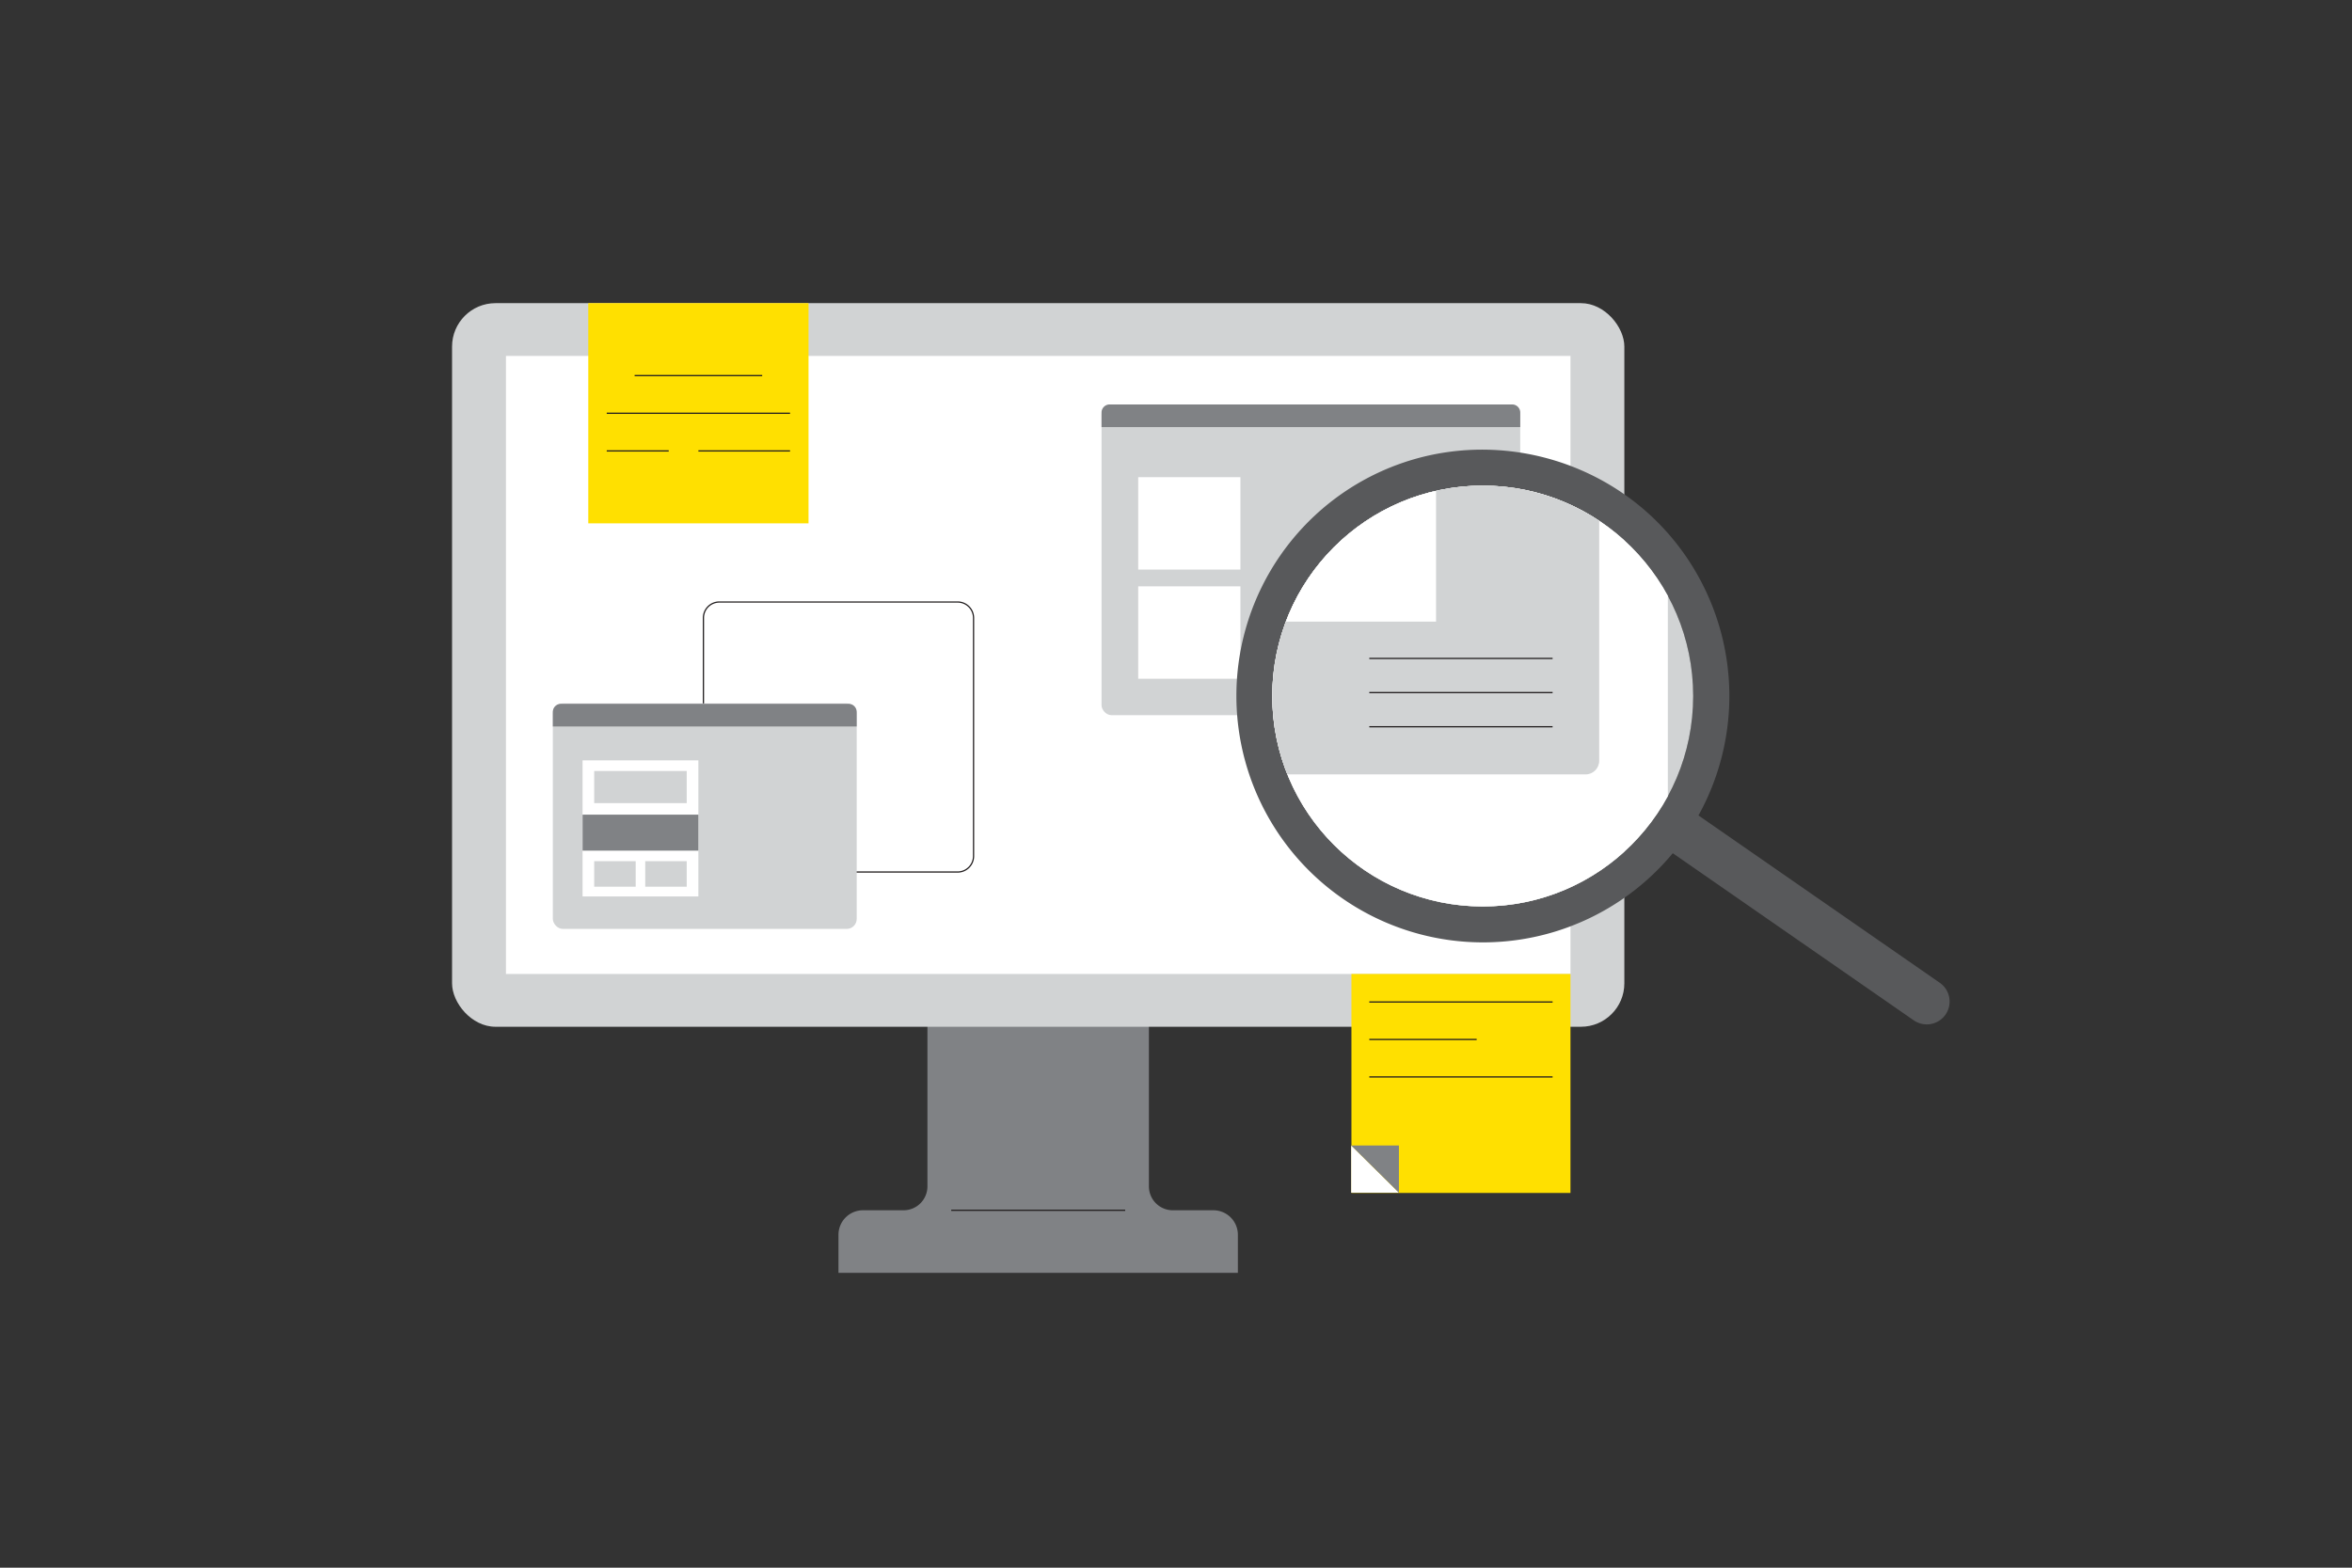 <svg data-name="Layer 1" xmlns="http://www.w3.org/2000/svg" width="1200" height="800"><rect width="100%" height="100%" fill="#333333" stroke="none"/><defs><clipPath id="a"><circle cx="756.49" cy="355.19" r="107.38" style="fill:none"/></clipPath></defs><path d="M586.18 605.42V422.74h-113v182.68A12.19 12.19 0 0 1 461 617.61h-20.7a12.5 12.5 0 0 0-12.51 12.5v19.43h203.78v-19.43a12.5 12.5 0 0 0-12.5-12.5h-20.71a12.18 12.18 0 0 1-12.18-12.19Z" style="fill:#808285"/><rect x="230.64" y="154.7" width="598.11" height="369.26" rx="22.17" style="fill:#d1d3d4"/><path style="fill:#fff" d="M258.14 181.64h543.12v315.38H258.14z"/><path style="fill:#ffe000" d="M300.14 154.7h112.37v112.37H300.14z"/><path d="M488.6 445.32H367a8.44 8.44 0 0 1-8.43-8.43V315.32a8.44 8.44 0 0 1 8.43-8.42h121.6a8.44 8.44 0 0 1 8.43 8.42v121.57a8.44 8.44 0 0 1-8.43 8.43ZM367 307.53a7.8 7.8 0 0 0-7.79 7.79v121.57a7.79 7.79 0 0 0 7.79 7.79h121.6a7.8 7.8 0 0 0 7.8-7.79V315.32a7.81 7.81 0 0 0-7.8-7.79Z" style="fill:#231f20"/><path style="fill:#ffe000" d="M689.51 497.02h111.75v111.75H689.51z"/><path style="fill:#fff" d="M713.74 608.64h-24.36v-24.1l24.36 24.1z"/><path style="fill:#808285" d="M689.38 584.54h24.36v24.1l-24.36-24.1z"/><rect x="562.01" y="206.4" width="213.62" height="158.56" rx="5.09" style="fill:#d1d3d4"/><rect x="282.06" y="358.96" width="155.03" height="115.06" rx="5.09" style="fill:#d1d3d4"/><path style="fill:#231f20" d="M309.56 210.57h93.52v.64h-93.52zM356.32 229.79h46.76v.64h-46.76zM309.56 229.79h31.63v.64h-31.63zM323.78 191.34h65.09v.64h-65.09zM698.62 511h93.52v.64h-93.52zM698.62 530.12h54.78v.64h-54.78zM698.62 549.24h93.52v.64h-93.52z"/><path d="M775.63 217.94v-7.44a4.09 4.09 0 0 0-4.1-4.1H566.11a4.1 4.1 0 0 0-4.1 4.1v7.44ZM437.08 370.72v-7.44a4.1 4.1 0 0 0-4.1-4.1H286.16a4.1 4.1 0 0 0-4.1 4.1v7.44Z" style="fill:#808285"/><path style="fill:#231f20" d="M485.32 617.29h88.76v.64h-88.76z"/><path style="fill:#fff" d="M297.23 388.02h59.08v69.44h-59.08z"/><path style="fill:#d1d3d4" d="M303.16 393.44h47.21v16.4h-47.21zM303.16 439.46h21.17v13.03h-21.17zM329.2 439.46h21.17v13.03H329.2z"/><path style="fill:#808285" d="M297.23 415.72h59.08v18.37h-59.08z"/><path style="fill:#fff" d="M580.72 299.22h52.15v47.15h-52.15zM580.72 243.5h52.15v47.15h-52.15z"/><path d="m989.68 501.52-123.11-85.4a125.74 125.74 0 0 0-1.21-124C830.54 232.05 753 211.54 693 246.57a125.8 125.8 0 1 0 160.46 188.82l122.94 85.29a11.66 11.66 0 0 0 16.22-2.94 11.66 11.66 0 0 0-2.94-16.22Zm-325.84-92.09a107.36 107.36 0 1 1 146.9 38.42 107.37 107.37 0 0 1-146.9-38.42Z" style="fill:#58595b"/><g style="clip-path:url(#a)"><path d="M557 723.84V474.15H402.58v249.69a16.66 16.66 0 0 1-16.66 16.66h-45.39v43.66H619V740.5h-45.37A16.66 16.66 0 0 1 557 723.84Z" style="fill:#808285"/><rect x="71.02" y="107.8" width="817.51" height="504.71" rx="22.17" style="fill:#d1d3d4"/><path style="fill:#fff" d="M108.6 144.61h742.34v431.07H108.6z"/><path style="fill:#ffe000" d="M166.01 107.8H319.6v153.59H166.01z"/><rect x="246.36" y="316.25" width="188.33" height="188.33" rx="11.08" style="fill:none;stroke:#231f20;stroke-miterlimit:10"/><path style="fill:#ffe000" d="M698.21 575.69h152.74v152.74H698.21z"/><path style="fill:#fff" d="M731.32 728.25h-33.3v-32.94l33.3 32.94z"/><path style="fill:#808285" d="M698.02 695.31h33.3v32.94l-33.3-32.94z"/><rect x="523.94" y="178.46" width="291.98" height="216.72" rx="6.96" style="fill:#d1d3d4"/><rect x="141.29" y="386.97" width="211.89" height="157.27" rx="6.96" style="fill:#d1d3d4"/><path style="fill:#231f20" d="M178.89 184.15h127.83v.87H178.89zM242.8 210.43h63.91v.87H242.8zM178.89 210.43h43.24v.87h-43.24zM198.32 157.88h88.97v.87h-88.97zM710.66 594.8h127.83v.87H710.66zM710.66 620.93h74.87v.87h-74.87zM710.66 647.05h127.83v.87H710.66z"/><path d="M815.92 194.23v-10.17a5.6 5.6 0 0 0-5.6-5.6H529.54a5.6 5.6 0 0 0-5.6 5.6v10.17ZM353.19 403.06v-10.17a5.6 5.6 0 0 0-5.61-5.6H146.9a5.6 5.6 0 0 0-5.61 5.6v10.17Z" style="fill:#808285"/><path style="fill:#231f20" d="M419.12 740.07h121.32v.87H419.12z"/><path style="fill:#fff" d="M627.44 222.06h105.24v95.15H627.44z"/></g><path style="fill:#231f20" d="M698.62 353.11h93.52v.64h-93.52zM698.62 335.68h93.52v.64h-93.52zM698.62 370.54h93.52v.64h-93.52z"/></svg>